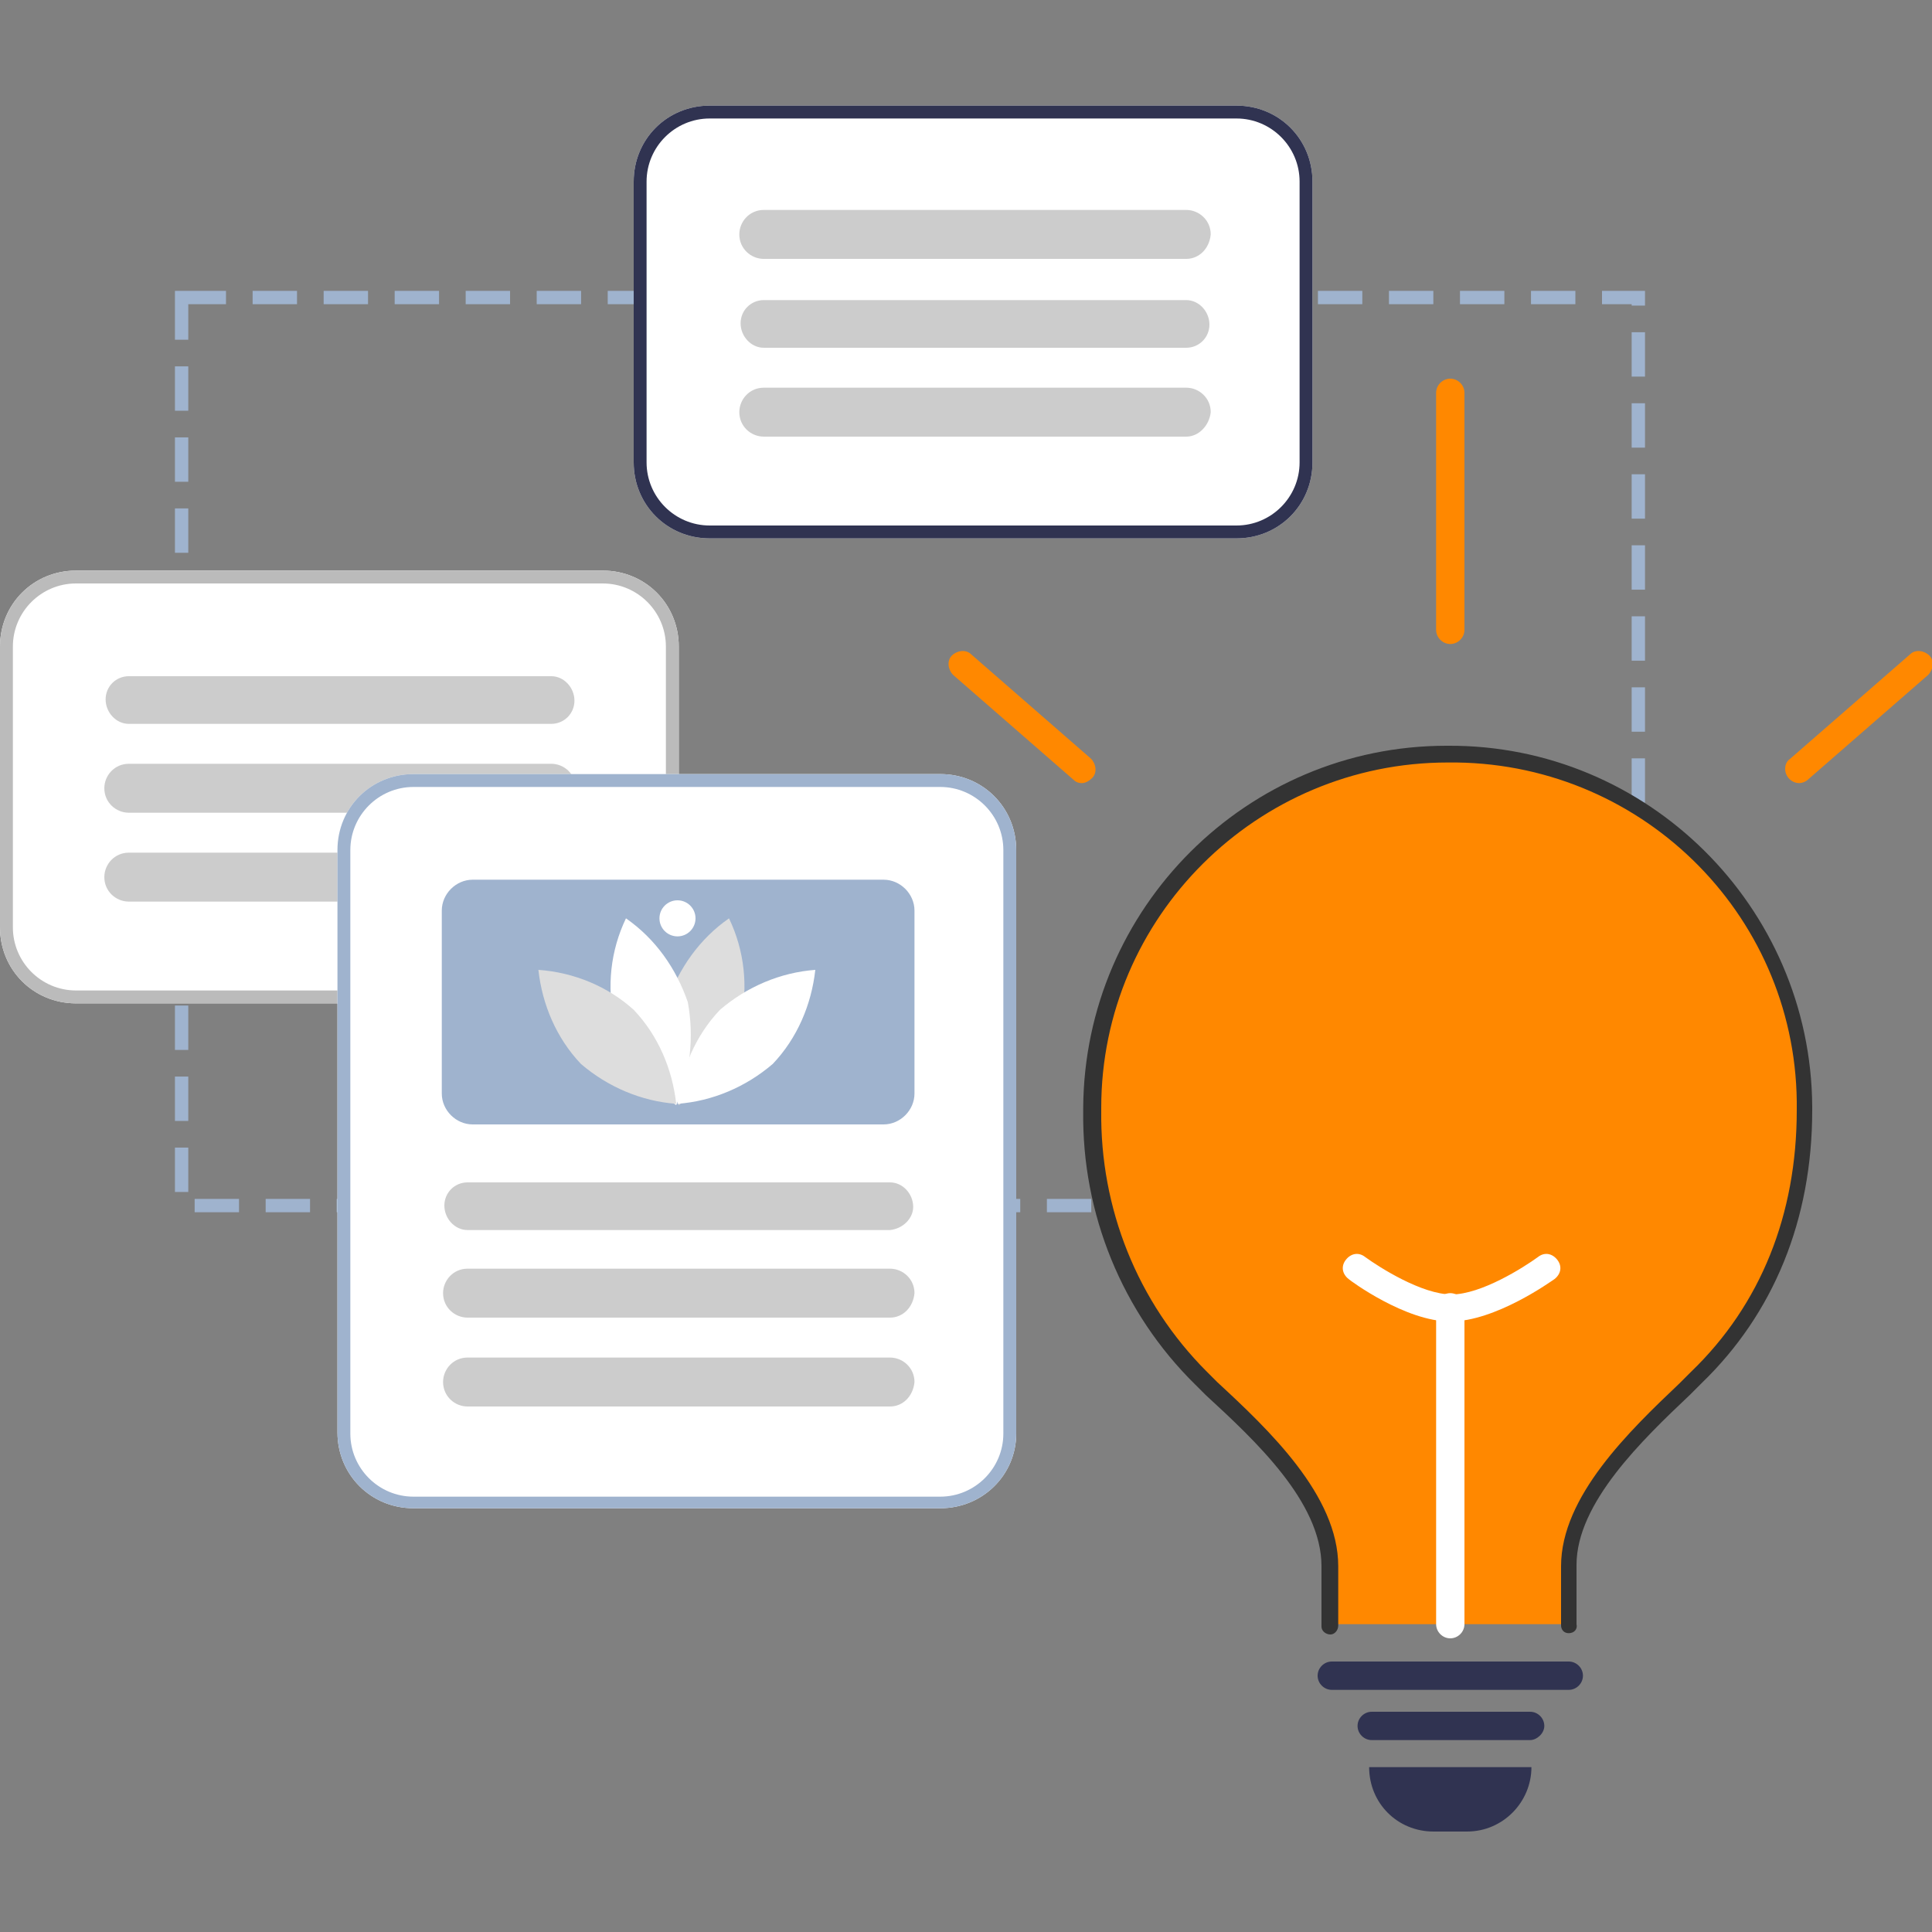 <?xml version="1.0" encoding="utf-8"?>
<!-- Generator: Adobe Illustrator 24.0.3, SVG Export Plug-In . SVG Version: 6.00 Build 0)  -->
<svg version="1.1" id="bec985e8-c525-48ee-9805-78c6d2dc67c0"
	 xmlns="http://www.w3.org/2000/svg" xmlns:xlink="http://www.w3.org/1999/xlink" x="0px" y="0px" viewBox="0 0 150 150"
	 style="enable-background:new 0 0 150 150;" xml:space="preserve">
<rect x="0" y="0" width="150" height="150" fill="#808080" stroke="none"/>
<style type="text/css">
	.st0{fill:none;stroke:#9FB3CE;stroke-width:1.034;stroke-miterlimit:10;stroke-dasharray:3.446,2.068;}
	.st1{fill:#FFFFFF;}
	.st2{fill:#CCCCCC;}
	.st3{fill:#BBBBBB;}
	.st4{fill:#303351;}
	.st5{fill:#FF8800;}
	.st6{fill:#333333;}
	.st7{fill:#9FB3CE;}
	.st8{fill:#DDDDDD;}
</style>
<title>strato-illu-</title>
<rect x="14.1" y="23.1" class="st0" width="113.1" height="70.5"/>
<path class="st1" d="M46.8,77.9H5.9C2.6,77.9,0,75.3,0,72V50.2c0-3.3,2.6-5.9,5.9-5.9h40.9c3.3,0,5.9,2.6,5.9,5.9V72
	C52.7,75.3,50,77.9,46.8,77.9z"/>
<path class="st2" d="M42.8,56.2H10c-1,0-1.8-0.9-1.8-1.9c0-1,0.8-1.8,1.8-1.8h32.8c1,0,1.8,0.9,1.8,1.9
	C44.6,55.4,43.8,56.2,42.8,56.2z"/>
<path class="st2" d="M42.8,63.1H10c-1,0-1.9-0.8-1.9-1.9c0-1,0.8-1.9,1.9-1.9h32.8c1,0,1.9,0.8,1.9,1.9
	C44.7,62.3,43.8,63.1,42.8,63.1z"/>
<path class="st2" d="M42.8,70H10c-1,0-1.9-0.8-1.9-1.9c0-1,0.8-1.9,1.9-1.9h32.8c1,0,1.9,0.8,1.9,1.9C44.7,69.1,43.8,70,42.8,70z"/>
<path class="st3" d="M46.8,77.9H5.9C2.6,77.9,0,75.3,0,72V50.2c0-3.3,2.6-5.9,5.9-5.9h40.9c3.3,0,5.9,2.6,5.9,5.9V72
	C52.7,75.3,50,77.9,46.8,77.9z M5.9,45.3c-2.7,0-4.9,2.2-4.9,4.9V72c0,2.7,2.2,4.9,4.9,4.9c0,0,0,0,0,0h40.9c2.7,0,4.9-2.2,4.9-4.9
	V50.2c0-2.7-2.2-4.9-4.9-4.9H5.9z"/>
<path class="st1" d="M96,41.8H55.1c-3.3,0-5.9-2.6-5.9-5.9V14.1c0-3.3,2.6-5.9,5.9-5.9H96c3.3,0,5.9,2.6,5.9,5.9v21.8
	C101.9,39.2,99.3,41.8,96,41.8z"/>
<path class="st2" d="M92.1,20.1H59.3c-1,0-1.9-0.8-1.9-1.9c0-1,0.8-1.9,1.9-1.9h32.8c1,0,1.9,0.8,1.9,1.9
	C93.9,19.3,93.1,20.1,92.1,20.1z"/>
<path class="st2" d="M92.1,27H59.3c-1,0-1.8-0.9-1.8-1.9c0-1,0.8-1.8,1.8-1.8h32.8c1,0,1.8,0.9,1.8,1.9C93.9,26.2,93.1,27,92.1,27z"
	/>
<path class="st2" d="M92.1,33.9H59.3c-1,0-1.9-0.8-1.9-1.9c0-1,0.8-1.9,1.9-1.9h32.8c1,0,1.9,0.8,1.9,1.9
	C93.9,33,93.1,33.9,92.1,33.9z"/>
<path class="st4" d="M96,41.8H55.1c-3.3,0-5.9-2.6-5.9-5.9V14.1c0-3.3,2.6-5.9,5.9-5.9H96c3.3,0,5.9,2.6,5.9,5.9v21.8
	C101.9,39.2,99.3,41.8,96,41.8z M55.1,9.2c-2.7,0-4.9,2.2-4.9,4.9v21.8c0,2.7,2.2,4.9,4.9,4.9h0H96c2.7,0,4.9-2.2,4.9-4.9v0V14.1
	c0-2.7-2.2-4.9-4.9-4.9H55.1z"/>
<path class="st4" d="M106.3,137.2h12.6c0,2.7-2.2,5-5,5h-2.6C108.5,142.2,106.3,140,106.3,137.2z"/>
<path class="st5" d="M121.8,126.1v-4.6c0-5.6,6.1-10.8,10-14.6c5.5-5.3,8.4-12.4,8.4-20.7c-0.1-15.3-12.6-27.5-27.9-27.4
	C97.3,58.9,85.2,71,85,86v0.2c-0.1,7.8,2.9,15.3,8.4,20.7c3.9,3.7,10,9,10,14.6v4.6"/>
<path class="st6" d="M121.8,126.8c-0.4,0-0.6-0.3-0.6-0.6v0l0,0v-4.6c0-5.4,5.3-10.5,9.2-14.2c0.3-0.3,0.6-0.6,0.9-0.9
	c5.4-5.2,8.2-12.2,8.2-20.3c0.2-14.8-11.7-26.8-26.4-27c-0.2,0-0.4,0-0.6,0h-0.1c-14.8,0-26.9,12-26.9,26.8v0.2
	c-0.1,7.6,2.8,14.9,8.2,20.3c0.3,0.3,0.5,0.5,0.8,0.8c4,3.7,9.4,8.8,9.4,14.3v4.6c0,0.4-0.3,0.7-0.6,0.7c-0.4,0-0.7-0.3-0.7-0.6
	c0,0,0,0,0-0.1l0,0v-4.6c0-5-5.2-9.8-9-13.3l-0.8-0.8c-5.7-5.6-8.8-13.3-8.7-21.2V86c0.1-15.5,12.7-28.1,28.2-28.1h0.1
	c15.5-0.1,28.2,12.5,28.3,28c0,0,0,0,0,0c0,0.1,0,0.2,0,0.3c0,8.5-3,15.8-8.6,21.2c-0.3,0.3-0.6,0.6-0.9,0.9
	c-3.7,3.5-8.8,8.4-8.8,13.2v4.6C122.5,126.5,122.2,126.8,121.8,126.8L121.8,126.8z"/>
<path class="st4" d="M118.8,135.1h-12.3c-0.6,0-1.1-0.5-1.1-1.1s0.5-1.1,1.1-1.1h12.3c0.6,0,1.1,0.5,1.1,1.1
	S119.3,135.1,118.8,135.1L118.8,135.1z"/>
<path class="st5" d="M84,60.8c-0.3,0-0.5-0.1-0.7-0.3l-9.3-8.1c-0.4-0.4-0.5-1.1-0.1-1.5s1.1-0.5,1.5-0.1l0,0l9.3,8.1
	c0.4,0.4,0.5,1.1,0.1,1.5C84.6,60.6,84.3,60.8,84,60.8z"/>
<path class="st5" d="M139.7,60.8c-0.6,0-1.1-0.5-1.1-1.1c0-0.3,0.1-0.6,0.4-0.8l9.3-8.1c0.4-0.4,1.1-0.3,1.5,0.1s0.3,1.1-0.1,1.5
	l0,0l-9.3,8.1C140.2,60.7,139.9,60.8,139.7,60.8z"/>
<path class="st4" d="M121.8,131.2h-18.4c-0.6,0-1.1-0.5-1.1-1.1s0.5-1.1,1.1-1.1h18.4c0.6,0,1.1,0.5,1.1,1.1
	S122.4,131.2,121.8,131.2L121.8,131.2z"/>
<path class="st1" d="M112.6,127.2c-0.6,0-1.1-0.5-1.1-1.1v0l0,0v-24.6c0-0.6,0.5-1.1,1.1-1.1c0.6,0,1.1,0.5,1.1,1.1v24.6
	C113.7,126.7,113.2,127.2,112.6,127.2L112.6,127.2L112.6,127.2z"/>
<path class="st1" d="M112.6,102.6c-3.5,0-7.8-3.2-7.9-3.3c-0.5-0.4-0.6-1-0.2-1.5c0.4-0.5,1-0.6,1.5-0.2l0,0
	c1.1,0.8,4.4,2.9,6.7,2.9s5.6-2.1,6.7-2.9c0.5-0.4,1.1-0.3,1.5,0.2c0.4,0.5,0.3,1.1-0.2,1.5c0,0,0,0,0,0
	C120.4,99.5,116.1,102.6,112.6,102.6z"/>
<path class="st5" d="M112.6,50c-0.6,0-1.1-0.5-1.1-1.1c0,0,0,0,0,0V30.5c0-0.6,0.5-1.1,1.1-1.1c0.6,0,1.1,0.5,1.1,1.1c0,0,0,0,0,0
	v18.4C113.7,49.5,113.2,50,112.6,50z"/>
<path class="st1" d="M73,117.1H32.1c-3.3,0-5.9-2.6-5.9-5.9V66c0-3.3,2.6-5.9,5.9-5.9H73c3.3,0,5.9,2.6,5.9,5.9v45.3
	C78.9,114.5,76.3,117.1,73,117.1z"/>
<path class="st2" d="M69.1,95.5H36.3c-1,0-1.8-0.9-1.8-1.9c0-1,0.8-1.8,1.8-1.8h32.8c1,0,1.8,0.9,1.8,1.9
	C70.9,94.6,70.1,95.4,69.1,95.5z"/>
<path class="st2" d="M69.1,102.3H36.3c-1,0-1.9-0.8-1.9-1.9c0-1,0.8-1.9,1.9-1.9h32.8c1,0,1.9,0.8,1.9,1.9
	C70.9,101.5,70.1,102.3,69.1,102.3z"/>
<path class="st2" d="M69.1,109.2H36.3c-1,0-1.9-0.8-1.9-1.9c0-1,0.8-1.9,1.9-1.9h32.8c1,0,1.9,0.8,1.9,1.9
	C70.9,108.4,70.1,109.2,69.1,109.2z"/>
<path class="st7" d="M68.6,87.3H36.7c-1.3,0-2.4-1.1-2.4-2.4V70.7c0-1.3,1.1-2.4,2.4-2.4h31.9c1.3,0,2.4,1.1,2.4,2.4v14.2
	C71,86.2,69.9,87.3,68.6,87.3z"/>
<path class="st7" d="M73,117.1H32.1c-3.3,0-5.9-2.6-5.9-5.9V66c0-3.3,2.6-5.9,5.9-5.9H73c3.3,0,5.9,2.6,5.9,5.9v45.3
	C78.9,114.5,76.3,117.1,73,117.1z M32.1,61.1c-2.7,0-4.9,2.2-4.9,4.9l0,0v45.3c0,2.7,2.2,4.9,4.9,4.9l0,0H73c2.7,0,4.9-2.2,4.9-4.9
	l0,0V66c0-2.7-2.2-4.9-4.9-4.9l0,0L32.1,61.1z"/>
<path class="st8" d="M57.5,79.3c-0.9,2.6-2.5,4.9-4.8,6.5c-1.1-2.5-1.4-5.3-0.9-8c0.9-2.6,2.5-4.9,4.8-6.5
	C57.8,73.8,58.1,76.6,57.5,79.3z"/>
<path class="st1" d="M47.7,79.3c0.9,2.6,2.5,4.9,4.8,6.5c1.1-2.5,1.4-5.3,0.9-8c-0.9-2.6-2.5-4.9-4.8-6.5
	C47.4,73.8,47.1,76.6,47.7,79.3z"/>
<path class="st8" d="M49.2,78.4c1.9,2,3,4.6,3.3,7.3c-2.7-0.2-5.3-1.3-7.4-3.1c-1.9-2-3-4.6-3.3-7.3C44.6,75.5,47.2,76.6,49.2,78.4z
	"/>
<path class="st1" d="M55.9,78.4c-1.9,2-3,4.6-3.3,7.3c2.7-0.2,5.3-1.3,7.4-3.1c1.9-2,3-4.6,3.3-7.3C60.6,75.5,58,76.6,55.9,78.4z"/>
<circle class="st1" cx="52.6" cy="71.3" r="1.4"/>
</svg>
